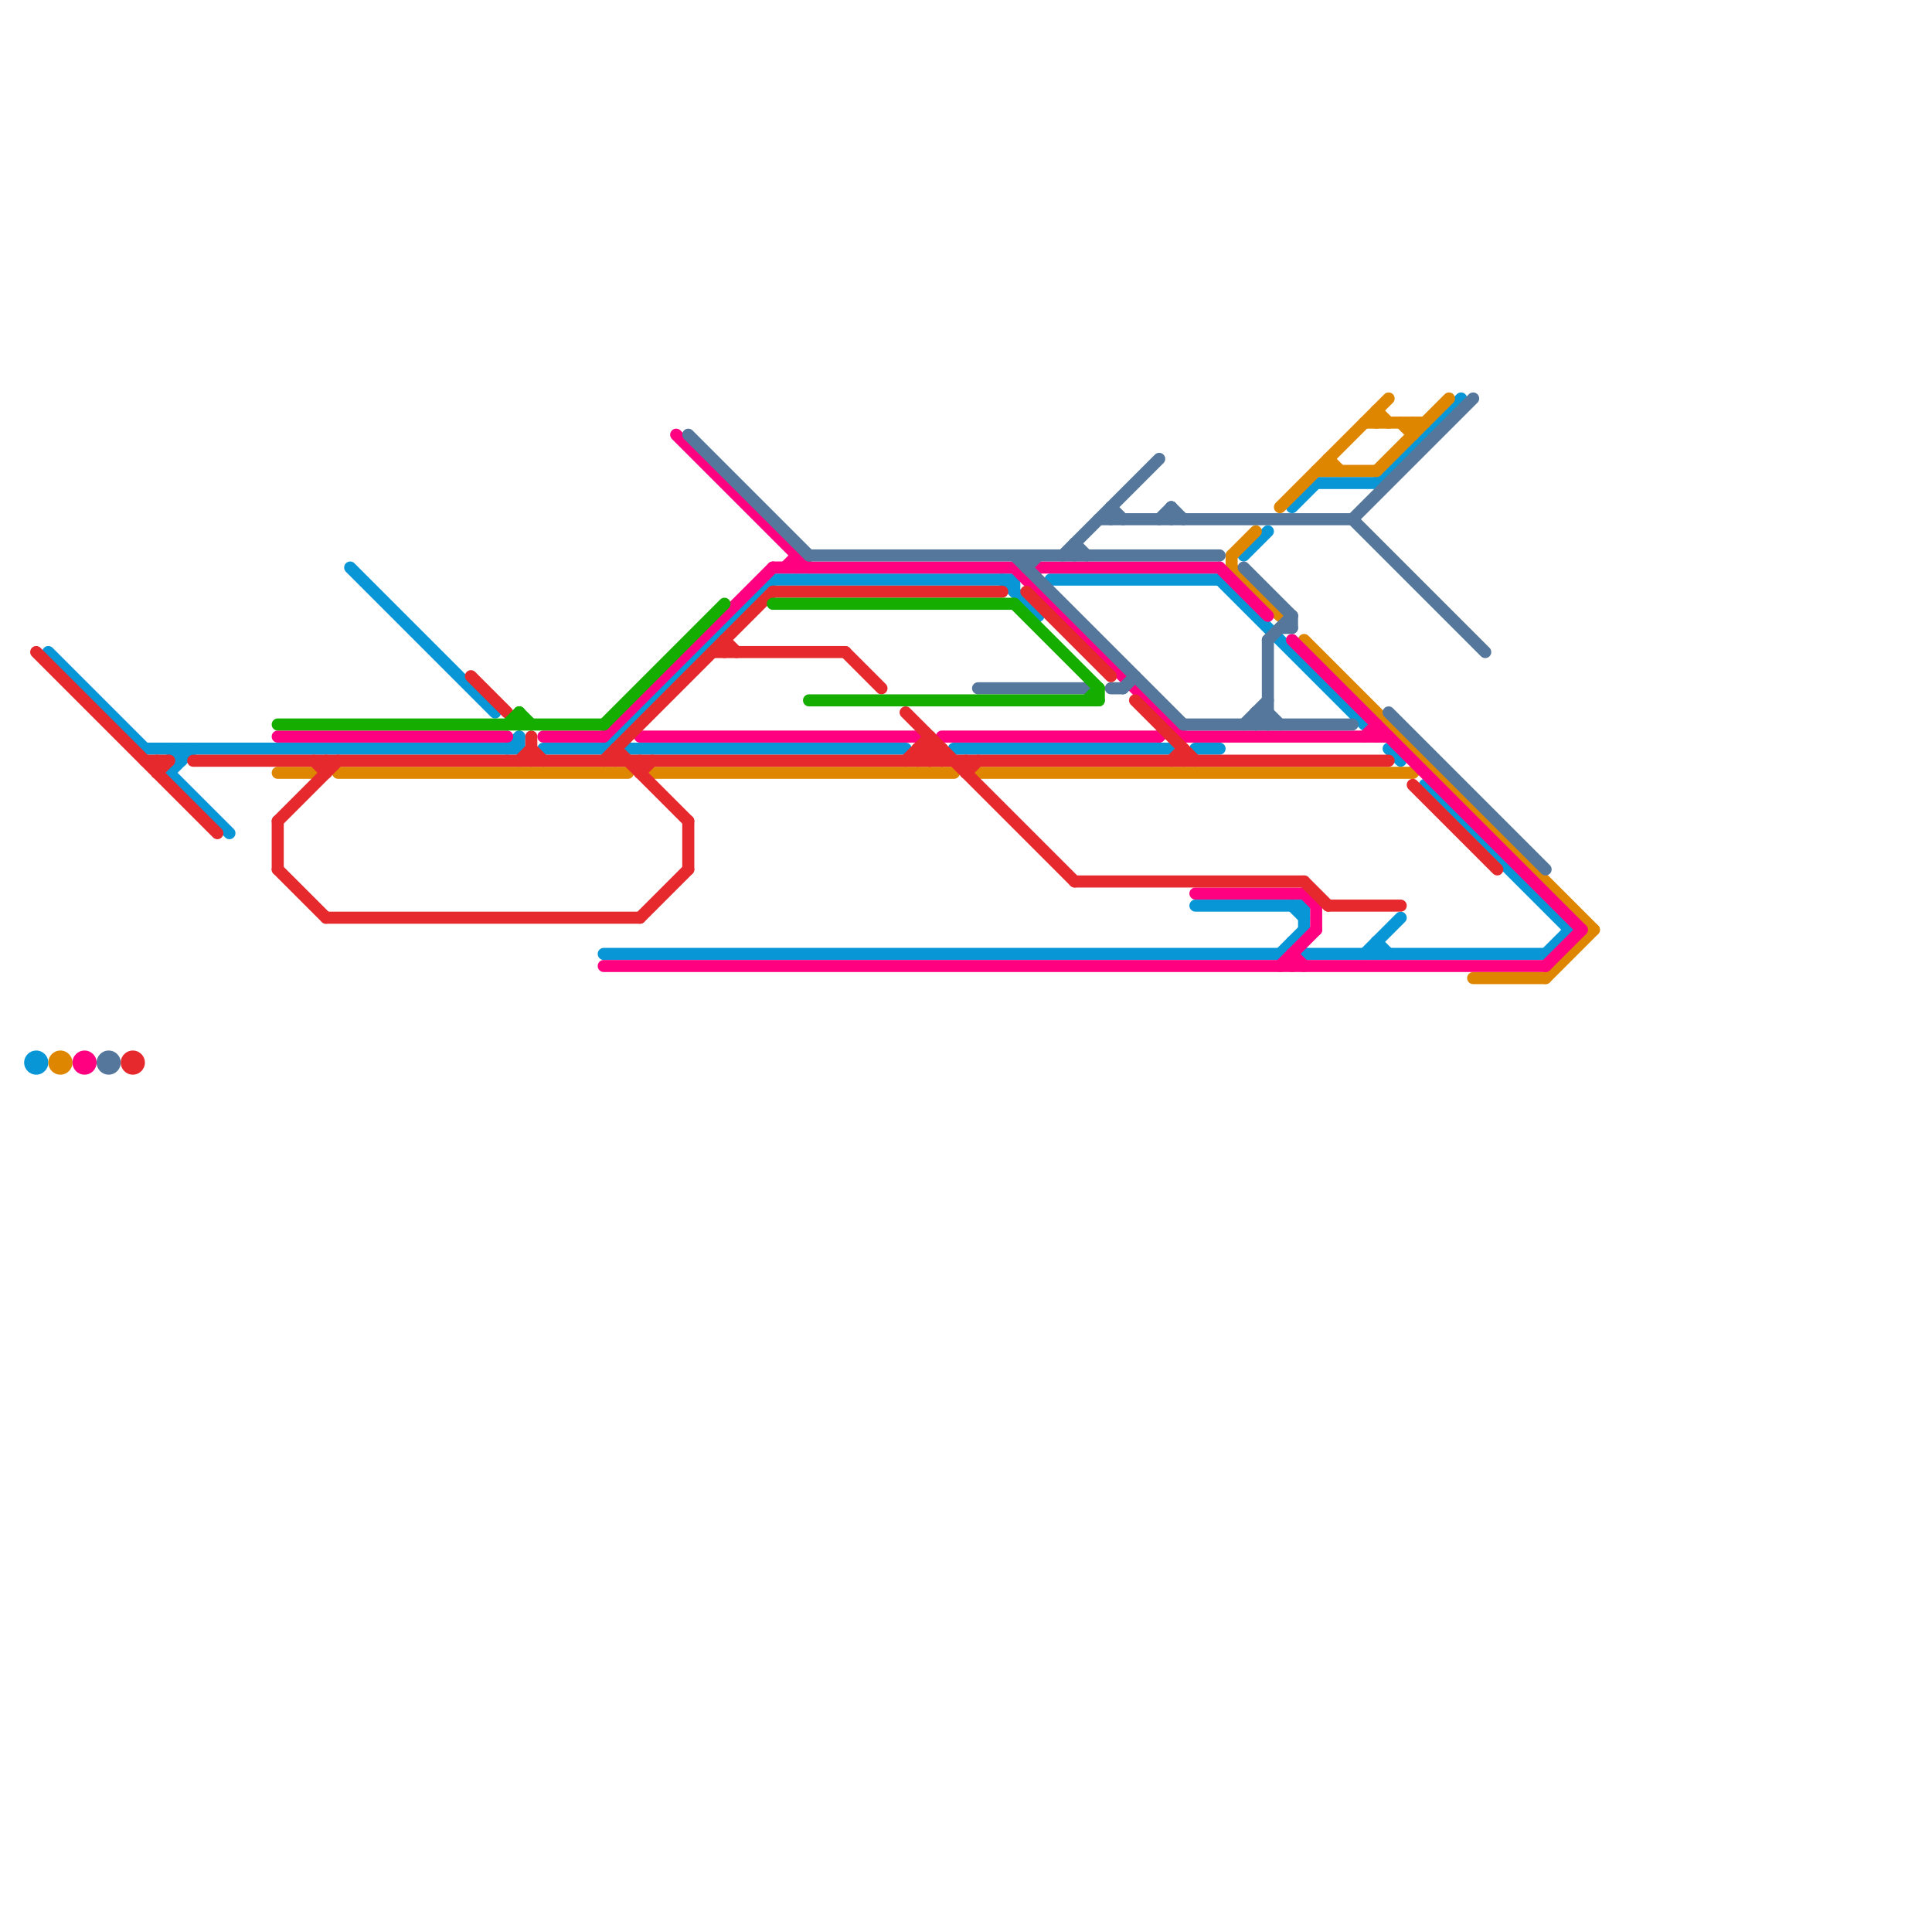 
<svg version="1.1" xmlns="http://www.w3.org/2000/svg" viewBox="0 0 160 160">
<style>text { font: 1px Helvetica; font-weight: 600; white-space: pre; dominant-baseline: central; } line { stroke-width: 1; fill: none; stroke-linecap: round; stroke-linejoin: round; } .c0 { stroke: #0896d7 } .c1 { stroke: #df8600 } .c2 { stroke: #ff0080 } .c3 { stroke: #55779b } .c4 { stroke: #e5292d } .c5 { stroke: #14ad00 } .w1 { stroke-width: 1; }</style><defs><g id="csm-e5292d"><circle r="0.4" fill="#e5292d"/><circle r="0.2" fill="#fff"/></g><g id="csm-0896d7"><circle r="0.4" fill="#0896d7"/><circle r="0.2" fill="#fff"/></g><g id="csm-14ad00"><circle r="0.4" fill="#14ad00"/><circle r="0.2" fill="#fff"/></g><g id="csm-ff0080"><circle r="0.4" fill="#ff0080"/><circle r="0.2" fill="#fff"/></g><g id="csm-df8600"><circle r="0.4" fill="#df8600"/><circle r="0.2" fill="#fff"/></g><g id="csm-55779b"><circle r="0.4" fill="#55779b"/><circle r="0.2" fill="#fff"/></g></defs><line class="c0 " x1="29" y1="47" x2="41" y2="59"/><line class="c0 " x1="50" y1="79" x2="106" y2="79"/><line class="c0 " x1="43" y1="61" x2="43" y2="62"/><line class="c0 " x1="64" y1="48" x2="84" y2="48"/><line class="c0 " x1="14" y1="64" x2="16" y2="62"/><line class="c0 " x1="106" y1="79" x2="108" y2="77"/><line class="c0 " x1="52" y1="62" x2="75" y2="62"/><line class="c0 " x1="45" y1="62" x2="50" y2="62"/><line class="c0 " x1="114" y1="78" x2="115" y2="79"/><line class="c0 " x1="42" y1="62" x2="43" y2="61"/><line class="c0 " x1="79" y1="62" x2="97" y2="62"/><line class="c0 " x1="99" y1="75" x2="108" y2="75"/><line class="c0 " x1="51" y1="61" x2="52" y2="62"/><line class="c0 " x1="14" y1="64" x2="19" y2="69"/><line class="c0 " x1="108" y1="79" x2="128" y2="79"/><line class="c0 " x1="4" y1="54" x2="12" y2="62"/><line class="c0 " x1="109" y1="40" x2="114" y2="40"/><line class="c0 " x1="87" y1="48" x2="101" y2="48"/><line class="c0 " x1="103" y1="46" x2="105" y2="44"/><line class="c0 " x1="14" y1="62" x2="15" y2="63"/><line class="c0 " x1="128" y1="79" x2="130" y2="77"/><line class="c0 " x1="84" y1="48" x2="84" y2="49"/><line class="c0 " x1="50" y1="62" x2="64" y2="48"/><line class="c0 " x1="114" y1="78" x2="114" y2="79"/><line class="c0 " x1="99" y1="62" x2="101" y2="62"/><line class="c0 " x1="107" y1="78" x2="108" y2="79"/><line class="c0 " x1="114" y1="40" x2="121" y2="33"/><line class="c0 " x1="115" y1="62" x2="116" y2="63"/><line class="c0 " x1="83" y1="48" x2="86" y2="51"/><line class="c0 " x1="101" y1="48" x2="113" y2="60"/><line class="c0 " x1="15" y1="62" x2="15" y2="63"/><line class="c0 " x1="107" y1="42" x2="109" y2="40"/><line class="c0 " x1="113" y1="79" x2="116" y2="76"/><line class="c0 " x1="118" y1="65" x2="130" y2="77"/><line class="c0 " x1="12" y1="62" x2="43" y2="62"/><line class="c0 " x1="107" y1="75" x2="108" y2="76"/><line class="c0 " x1="108" y1="75" x2="108" y2="77"/><circle cx="3" cy="88" r="1" fill="#0896d7" /><line class="c1 " x1="23" y1="64" x2="26" y2="64"/><line class="c1 " x1="106" y1="42" x2="115" y2="33"/><line class="c1 " x1="102" y1="47" x2="106" y2="51"/><line class="c1 " x1="117" y1="64" x2="118" y2="63"/><line class="c1 " x1="114" y1="34" x2="115" y2="35"/><line class="c1 " x1="108" y1="53" x2="132" y2="77"/><line class="c1 " x1="110" y1="38" x2="110" y2="39"/><line class="c1 " x1="128" y1="81" x2="132" y2="77"/><line class="c1 " x1="109" y1="39" x2="114" y2="39"/><line class="c1 " x1="54" y1="64" x2="79" y2="64"/><line class="c1 " x1="102" y1="46" x2="102" y2="47"/><line class="c1 " x1="114" y1="39" x2="120" y2="33"/><line class="c1 " x1="114" y1="34" x2="114" y2="35"/><line class="c1 " x1="116" y1="35" x2="117" y2="36"/><line class="c1 " x1="113" y1="35" x2="118" y2="35"/><line class="c1 " x1="122" y1="81" x2="128" y2="81"/><line class="c1 " x1="102" y1="46" x2="104" y2="44"/><line class="c1 " x1="28" y1="64" x2="52" y2="64"/><line class="c1 " x1="81" y1="64" x2="117" y2="64"/><line class="c1 " x1="117" y1="35" x2="117" y2="36"/><line class="c1 " x1="110" y1="38" x2="111" y2="39"/><circle cx="5" cy="88" r="1" fill="#df8600" /><line class="c2 " x1="86" y1="47" x2="101" y2="47"/><line class="c2 " x1="66" y1="46" x2="66" y2="47"/><line class="c2 " x1="113" y1="61" x2="114" y2="60"/><line class="c2 " x1="85" y1="48" x2="86" y2="47"/><line class="c2 " x1="64" y1="47" x2="84" y2="47"/><line class="c2 " x1="53" y1="61" x2="76" y2="61"/><line class="c2 " x1="106" y1="80" x2="109" y2="77"/><line class="c2 " x1="107" y1="53" x2="131" y2="77"/><line class="c2 " x1="96" y1="61" x2="97" y2="60"/><line class="c2 " x1="50" y1="61" x2="64" y2="47"/><line class="c2 " x1="114" y1="60" x2="114" y2="61"/><line class="c2 " x1="107" y1="79" x2="108" y2="80"/><line class="c2 " x1="78" y1="61" x2="96" y2="61"/><line class="c2 " x1="109" y1="75" x2="109" y2="77"/><line class="c2 " x1="108" y1="74" x2="109" y2="75"/><line class="c2 " x1="65" y1="47" x2="66" y2="46"/><line class="c2 " x1="84" y1="47" x2="98" y2="61"/><line class="c2 " x1="56" y1="36" x2="67" y2="47"/><line class="c2 " x1="101" y1="47" x2="105" y2="51"/><line class="c2 " x1="45" y1="61" x2="50" y2="61"/><line class="c2 " x1="98" y1="61" x2="115" y2="61"/><line class="c2 " x1="50" y1="80" x2="128" y2="80"/><line class="c2 " x1="107" y1="79" x2="107" y2="80"/><line class="c2 " x1="128" y1="80" x2="131" y2="77"/><line class="c2 " x1="23" y1="61" x2="42" y2="61"/><line class="c2 " x1="99" y1="74" x2="108" y2="74"/><circle cx="7" cy="88" r="1" fill="#ff0080" /><line class="c3 " x1="92" y1="57" x2="93" y2="57"/><line class="c3 " x1="88" y1="46" x2="96" y2="38"/><line class="c3 " x1="91" y1="43" x2="112" y2="43"/><line class="c3 " x1="115" y1="59" x2="128" y2="72"/><line class="c3 " x1="112" y1="43" x2="123" y2="54"/><line class="c3 " x1="103" y1="60" x2="105" y2="58"/><line class="c3 " x1="105" y1="59" x2="106" y2="60"/><line class="c3 " x1="104" y1="60" x2="105" y2="59"/><line class="c3 " x1="92" y1="42" x2="92" y2="43"/><line class="c3 " x1="93" y1="57" x2="94" y2="56"/><line class="c3 " x1="104" y1="59" x2="105" y2="60"/><line class="c3 " x1="105" y1="53" x2="105" y2="60"/><line class="c3 " x1="112" y1="43" x2="122" y2="33"/><line class="c3 " x1="103" y1="47" x2="107" y2="51"/><line class="c3 " x1="84" y1="46" x2="98" y2="60"/><line class="c3 " x1="97" y1="42" x2="98" y2="43"/><line class="c3 " x1="105" y1="53" x2="107" y2="51"/><line class="c3 " x1="106" y1="52" x2="107" y2="52"/><line class="c3 " x1="67" y1="46" x2="101" y2="46"/><line class="c3 " x1="107" y1="51" x2="107" y2="52"/><line class="c3 " x1="89" y1="45" x2="90" y2="46"/><line class="c3 " x1="104" y1="59" x2="105" y2="59"/><line class="c3 " x1="96" y1="43" x2="97" y2="42"/><line class="c3 " x1="81" y1="57" x2="90" y2="57"/><line class="c3 " x1="92" y1="42" x2="93" y2="43"/><line class="c3 " x1="104" y1="59" x2="104" y2="60"/><line class="c3 " x1="57" y1="36" x2="67" y2="46"/><line class="c3 " x1="98" y1="60" x2="112" y2="60"/><line class="c3 " x1="85" y1="46" x2="85" y2="47"/><line class="c3 " x1="85" y1="47" x2="86" y2="46"/><line class="c3 " x1="97" y1="42" x2="97" y2="43"/><line class="c3 " x1="89" y1="45" x2="89" y2="46"/><circle cx="9" cy="88" r="1" fill="#55779b" /><line class="c4 " x1="59" y1="54" x2="70" y2="54"/><line class="c4 " x1="80" y1="63" x2="80" y2="64"/><line class="c4 " x1="27" y1="76" x2="53" y2="76"/><line class="c4 " x1="76" y1="62" x2="76" y2="63"/><line class="c4 " x1="27" y1="63" x2="27" y2="64"/><line class="c4 " x1="51" y1="62" x2="51" y2="63"/><line class="c4 " x1="64" y1="49" x2="83" y2="49"/><line class="c4 " x1="13" y1="64" x2="14" y2="63"/><line class="c4 " x1="23" y1="68" x2="28" y2="63"/><line class="c4 " x1="57" y1="68" x2="57" y2="72"/><line class="c4 " x1="75" y1="59" x2="89" y2="73"/><line class="c4 " x1="60" y1="53" x2="60" y2="54"/><line class="c4 " x1="77" y1="63" x2="78" y2="62"/><line class="c4 " x1="53" y1="63" x2="53" y2="64"/><line class="c4 " x1="77" y1="62" x2="78" y2="63"/><line class="c4 " x1="94" y1="58" x2="99" y2="63"/><line class="c4 " x1="16" y1="63" x2="115" y2="63"/><line class="c4 " x1="50" y1="63" x2="64" y2="49"/><line class="c4 " x1="75" y1="63" x2="77" y2="61"/><line class="c4 " x1="117" y1="65" x2="124" y2="72"/><line class="c4 " x1="85" y1="49" x2="92" y2="56"/><line class="c4 " x1="76" y1="62" x2="78" y2="62"/><line class="c4 " x1="13" y1="63" x2="13" y2="64"/><line class="c4 " x1="89" y1="73" x2="108" y2="73"/><line class="c4 " x1="23" y1="68" x2="23" y2="72"/><line class="c4 " x1="76" y1="63" x2="77" y2="62"/><line class="c4 " x1="39" y1="56" x2="42" y2="59"/><line class="c4 " x1="108" y1="73" x2="110" y2="75"/><line class="c4 " x1="110" y1="75" x2="116" y2="75"/><line class="c4 " x1="12" y1="63" x2="14" y2="63"/><line class="c4 " x1="97" y1="63" x2="98" y2="62"/><line class="c4 " x1="44" y1="61" x2="44" y2="63"/><line class="c4 " x1="53" y1="76" x2="57" y2="72"/><line class="c4 " x1="76" y1="62" x2="77" y2="63"/><line class="c4 " x1="51" y1="62" x2="57" y2="68"/><line class="c4 " x1="3" y1="54" x2="18" y2="69"/><line class="c4 " x1="43" y1="63" x2="44" y2="62"/><line class="c4 " x1="80" y1="64" x2="81" y2="63"/><line class="c4 " x1="44" y1="62" x2="45" y2="63"/><line class="c4 " x1="26" y1="63" x2="27" y2="64"/><line class="c4 " x1="77" y1="61" x2="77" y2="63"/><line class="c4 " x1="78" y1="62" x2="78" y2="63"/><line class="c4 " x1="60" y1="53" x2="61" y2="54"/><line class="c4 " x1="70" y1="54" x2="73" y2="57"/><line class="c4 " x1="53" y1="64" x2="54" y2="63"/><line class="c4 " x1="98" y1="62" x2="98" y2="63"/><line class="c4 " x1="23" y1="72" x2="27" y2="76"/><circle cx="11" cy="88" r="1" fill="#e5292d" /><line class="c5 " x1="84" y1="50" x2="91" y2="57"/><line class="c5 " x1="42" y1="60" x2="43" y2="59"/><line class="c5 " x1="67" y1="58" x2="91" y2="58"/><line class="c5 " x1="43" y1="59" x2="44" y2="60"/><line class="c5 " x1="91" y1="57" x2="91" y2="58"/><line class="c5 " x1="64" y1="50" x2="84" y2="50"/><line class="c5 " x1="43" y1="59" x2="43" y2="60"/><line class="c5 " x1="23" y1="60" x2="50" y2="60"/><line class="c5 " x1="90" y1="58" x2="91" y2="57"/><line class="c5 " x1="50" y1="60" x2="60" y2="50"/>
</svg>
